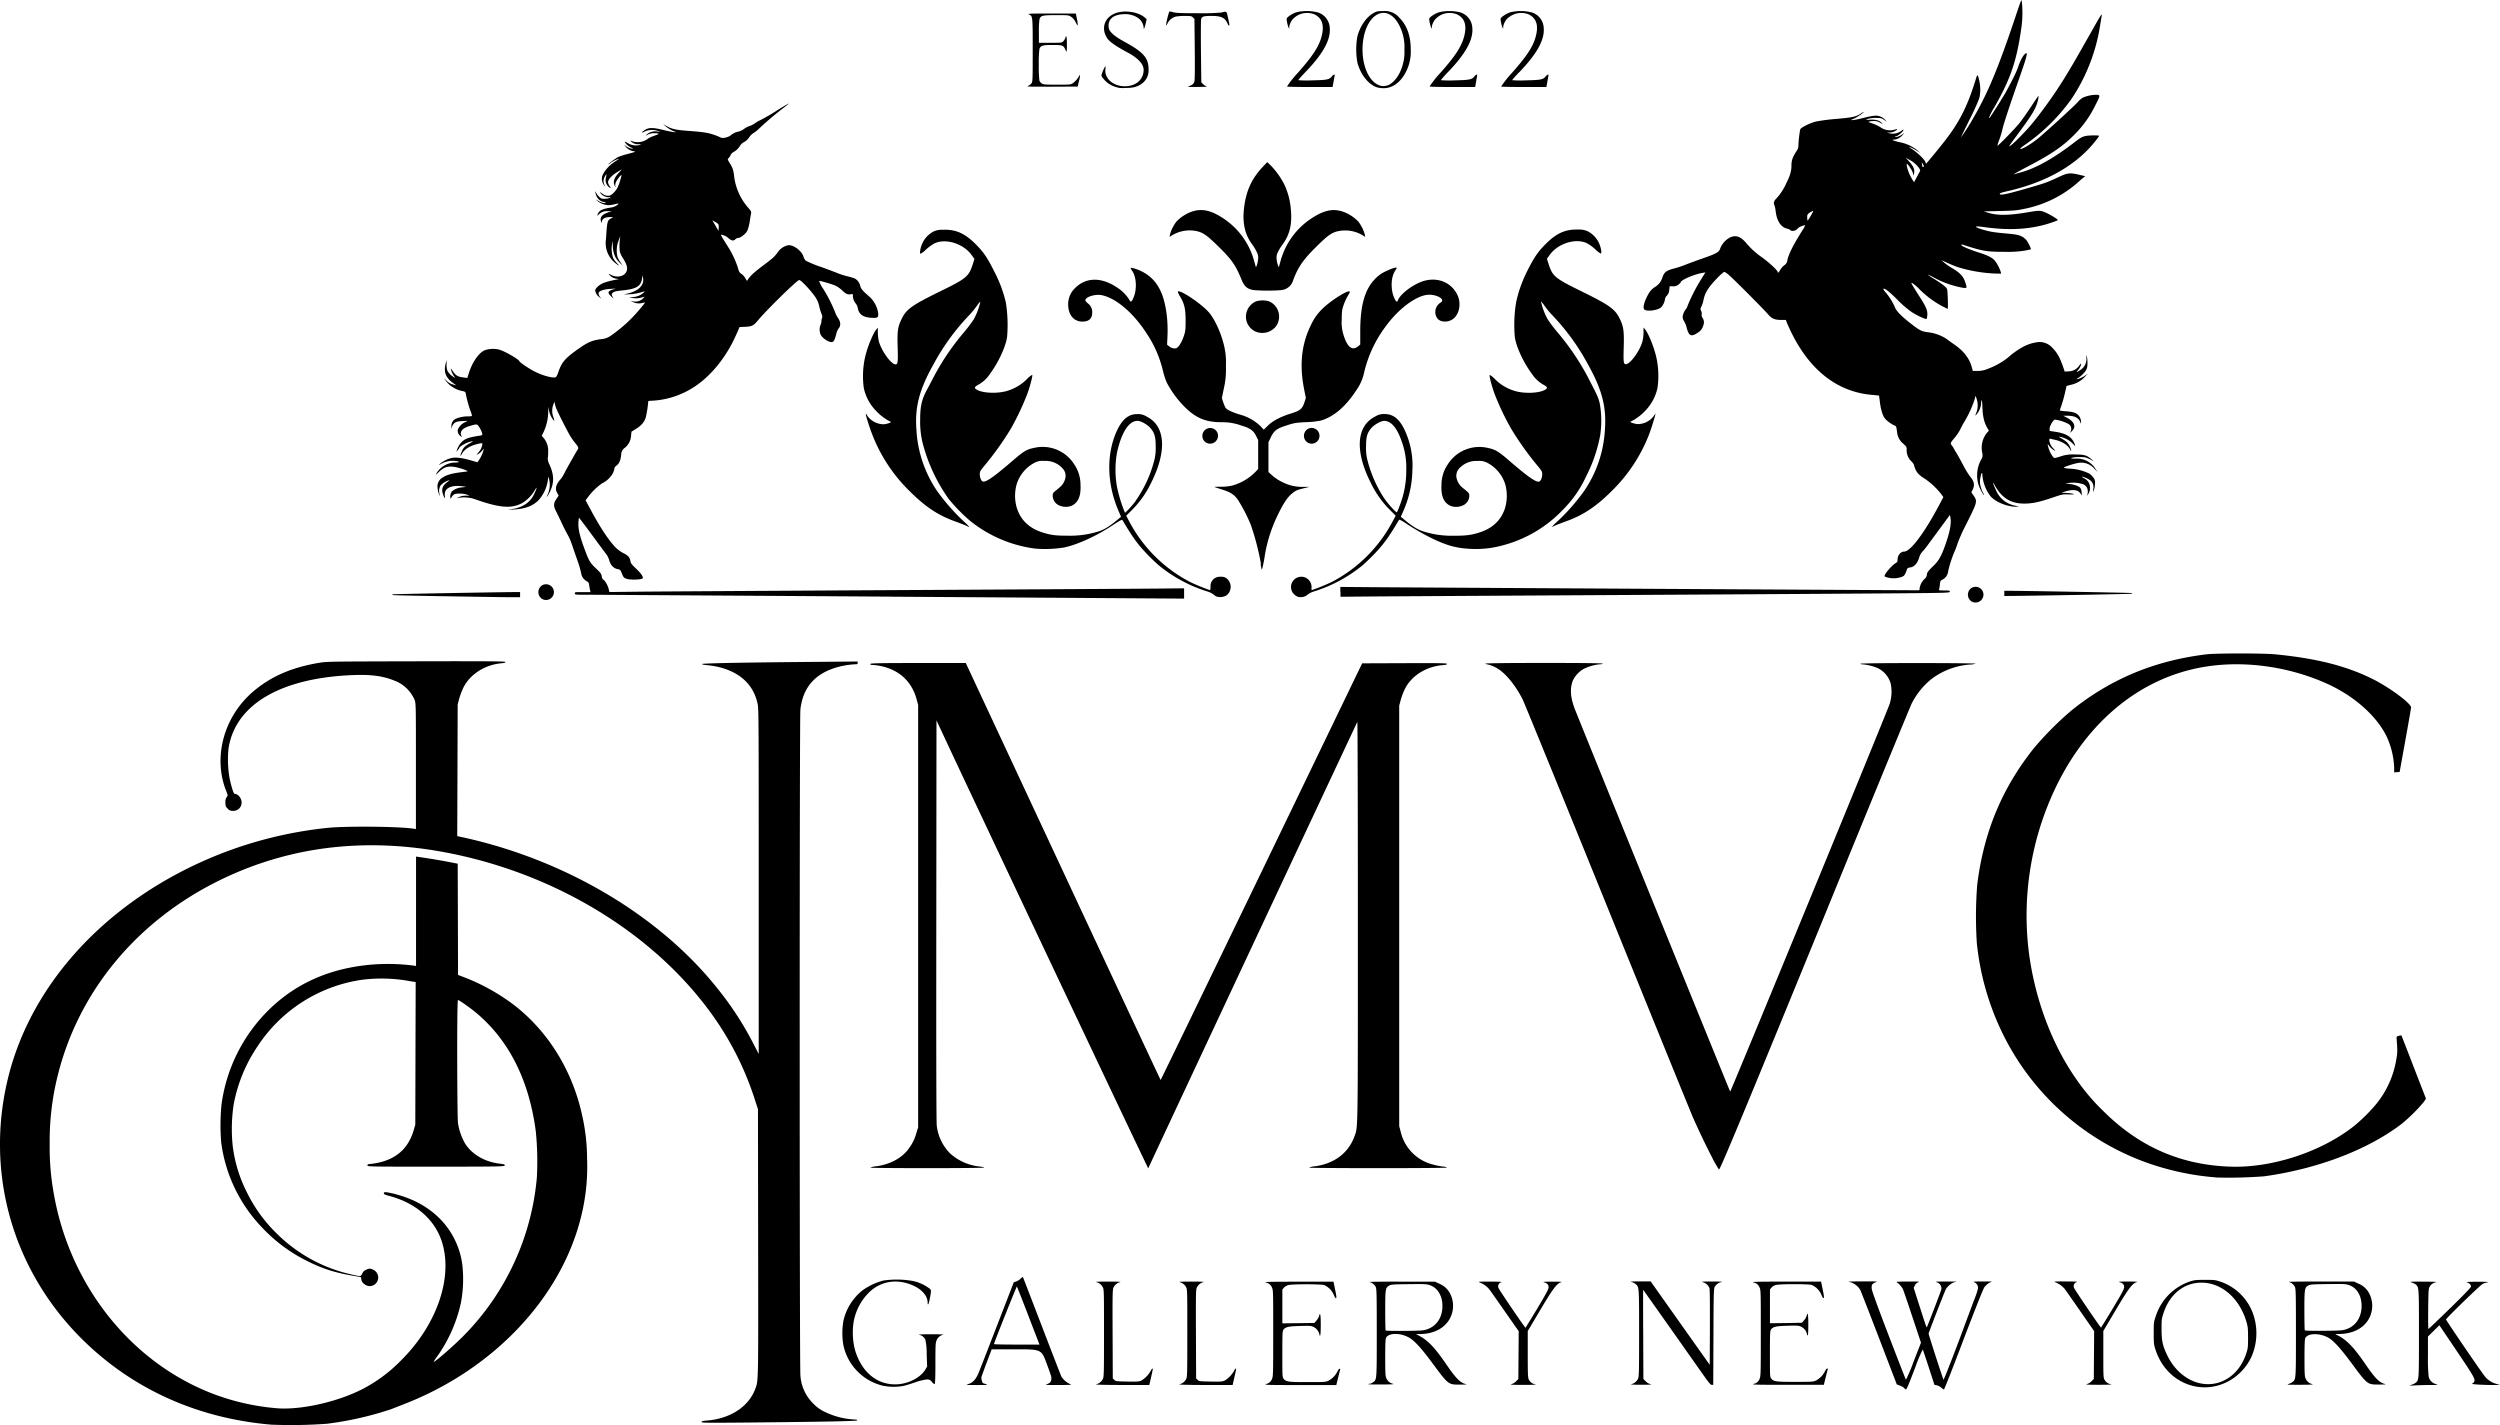 <svg xmlns="http://www.w3.org/2000/svg" width="973.46" height="554.9" viewBox="0 0 973.46 554.9"><title>HMVC Primary Black Cropped</title><path d="M119.9,569.68c-28.3-2.42-53.28-13.56-72.72-32.43-27.9-27.1-38.95-65.69-29.54-103.17S57.47,364.49,99.5,347.7a159.17,159.17,0,0,1,42.2-10.37c7.13-.77,28.21-.58,33.78.31l.82.14V313.31c0-24.09,0-24.48-.52-25.86A13.83,13.83,0,0,0,168,280c-4.34-1.79-8.93-2.43-15.76-2.2-28.5,1-46.4,11.48-48.93,28.77a42.82,42.82,0,0,0,.49,11.74c.9,3.91,1.54,5.78,2,5.78,1.27,0,2.62,1.69,2.62,3.29a3.18,3.18,0,0,1-3.42,3.3,2.23,2.23,0,0,1-2-.87c-.79-.78-.87-1-.87-2.37a3.16,3.16,0,0,1,.5-2.14c.49-.63.49-.63-.15-2.22-5.33-13.19-1-29.17,10.62-39,6.77-5.73,14.74-9.2,25.28-11,3.12-.54,3.68-.55,38-.63,29.57-.07,34.79,0,34.79.27s-.5.4-1.71.51c-6.41.6-12.22,4.38-14.73,9.58a27.82,27.82,0,0,0-1.6,4.28l-.57,2.15-.08,25.64-.09,25.64,2,.43c40.08,8.73,76.87,30.57,99.46,59.06a123.63,123.63,0,0,1,13.83,21.29l2.1,4.06V358.21c0-60.27,0-67.32-.4-69.07-1.54-7.49-6.77-12.44-15.35-14.5a32.59,32.59,0,0,0-4.21-.67c-1.35-.11-2.09-.27-2.09-.47s9.27-.52,41.25-.8l19.33-.17v.55c0,.48-.14.54-1.23.54a32.16,32.16,0,0,0-7.77,1.44c-8,2.62-12.38,7.94-13.3,16.18-.37,3.29-.35,255.81,0,259.13A16.73,16.73,0,0,0,331,561.45a14.31,14.31,0,0,0,4.46,3.23,29.52,29.52,0,0,0,11.68,3c.66,0,1,.11,1,.34s-6.66.5-42.77.84c-15.87.15-17.81.13-17.81-.22s.46-.42,2.12-.56c8.91-.72,16-5.27,18.63-12,1.38-3.49,1.32-1,1.25-57.24l-.07-52-1-3.05a119,119,0,0,0-18.68-36.24c-21-27.89-54.51-49.19-92.14-58.53-35.29-8.77-68.17-5.84-97.84,8.72-32.17,15.79-54.89,43.22-63,76a104.65,104.65,0,0,0-3.13,26.63,99.74,99.74,0,0,0,1.49,18.75c6,35.63,29.44,65.62,61.09,78.16a90.47,90.47,0,0,0,25.67,6c9.79.88,25.39-2.8,35.08-8.27a58.78,58.78,0,0,0,13.63-10.48c14-14,20.22-32.47,15.68-46.27-2.82-8.57-10.2-14.94-20.42-17.64-1.68-.45-2.11-.65-2.11-1,0-.61.57-.6,3.3,0,7.55,1.79,13.57,5,18.26,9.62a31.25,31.25,0,0,1,9,18.13,50.3,50.3,0,0,1-.52,14.74,57,57,0,0,1-9.3,21.06,11.67,11.67,0,0,0-1.33,2.09c.62,0,8.44-6.86,11.88-10.42a100.26,100.26,0,0,0,28.29-61.31,117.45,117.45,0,0,0-.39-17.87c-2.57-19.95-10.4-35.58-23.21-46.32-2.4-2-6.66-5-7.12-5s-.31,45.29,0,47.82a22.89,22.89,0,0,0,2.77,8.05c2.74,4.33,7.83,7.25,13.76,7.88,1.43.15,1.7.26,1.7.66s-.72.48-26.74.48-26.74,0-26.74-.48.27-.5,1.81-.65a26.79,26.79,0,0,0,4-.81c6.37-1.84,10.36-5.88,12.25-12.4l.58-2,.07-27.78.08-27.77L174,397a61.16,61.16,0,0,0-18.32-.59,58.62,58.62,0,0,0-41.07,26,59.79,59.79,0,0,0-9.28,22.65,64.19,64.19,0,0,0-.36,16.15,54.32,54.32,0,0,0,5.44,17.86A57.61,57.61,0,0,0,122,495.16,59.85,59.85,0,0,0,150.32,511c4.68,1.08,4.48,1.09,5.09-.15a2.7,2.7,0,0,1,1.69-1.54,2.19,2.19,0,0,1,2.32-.05,3.34,3.34,0,0,1-1.11,6.48c-1.6,0-3.3-1.44-3.3-2.81,0-.63-.11-.73-.95-.86-8.71-1.33-13.86-2.92-20.63-6.37a60.82,60.82,0,0,1-16.57-12.29,58.79,58.79,0,0,1-16.37-33.56,81.32,81.32,0,0,1,.1-14.71,63.64,63.64,0,0,1,18.72-37.25c10.59-10.24,23.79-16,39.88-17.35a79,79,0,0,1,16.16.39l1,.15V348.48l4,.59c2.19.33,5.84.95,8.11,1.39l4.11.79.07,21.67.06,21.66,2.66,1a79.75,79.75,0,0,1,19.9,11.29c13.36,10.7,22.55,26.15,26.08,43.84a75.28,75.28,0,0,1,1.6,15.1,80.14,80.14,0,0,1-2.33,22.92c-7.74,31.49-34,59.34-68.67,72.86l-5.09,2c-.28.12-2.05.68-3.93,1.26a129.19,129.19,0,0,1-21.29,4.49,190.88,190.88,0,0,1-21.68.35Zm636-14.19a5.63,5.63,0,0,0-1.71-1l-1.26-.47-6.9-18c-3.8-9.89-7.09-18.33-7.31-18.76a6.77,6.77,0,0,0-4.62-3.23c-.28-.06,2.23-.12,5.58-.13,5.54,0,6,0,5.07.34-1.4.5-1.72,1-1.58,2.53.08.85,2.26,6.88,6.62,18.25,3.59,9.35,6.6,17.07,6.7,17.18a60.65,60.65,0,0,0,3-7.12l2.86-7.31L759,527.71c-1.84-5.56-3.5-10.43-3.69-10.81a8,8,0,0,0-2.49-2.74c-.3-.12,1.54-.21,4.42-.21,4.16,0,4.8,0,4.06.3a2.16,2.16,0,0,0-1.34,1.23l-.45.93,1.69,5.28c3.61,11.25,3.3,10.42,3.59,9.72,1.35-3.3,5.38-13.85,5.49-14.39a2.48,2.48,0,0,0-1.76-2.76c-.87-.26-.4-.3,3.42-.3,2.44,0,4.33,0,4.19.08s-.57.16-1,.24a7.09,7.09,0,0,0-3.13,2.73c-.51,1-6.69,16.91-6.69,17.24s5.67,17.94,5.82,17.94,3.95-9.59,7.75-19.89c1.85-5,3.84-10.33,4.41-11.79a28,28,0,0,0,1.18-3.55,2.26,2.26,0,0,0-1.22-2.66c-.76-.33-.53-.36,2.95-.37h3.78l-1.1.58a6.24,6.24,0,0,0-1.88,1.72c-.47.7-3.67,8.74-8.13,20.46-4,10.62-7.45,19.32-7.57,19.32a3.87,3.87,0,0,1-1.07-.75,4.43,4.43,0,0,0-1.74-.91l-.9-.17-2.19-6.75c-1.2-3.72-2.27-6.85-2.36-7a52.37,52.37,0,0,0-2.78,6.59c-3.8,9.9-3.55,9.43-4.45,8.45ZM870.37,555c-7.81-1.06-14.06-6.47-16.68-14.44-.66-2-.71-2.43-.72-6.46,0-4.22,0-4.36.83-6.72A21,21,0,0,1,866.9,514c1.85-.62,2.38-.68,6-.69s4.14.07,5.68.58a20.51,20.51,0,0,1,12.73,11.71,22.78,22.78,0,0,1-.28,17.66c-3.71,8-12.23,12.88-20.62,11.73Zm6.67-1.38c5.39-1.13,9.78-5.31,11.81-11.22.82-2.39.85-2.6.86-6.53,0-3.48-.08-4.33-.58-6.05-2.68-9.28-9.63-15.39-17.54-15.43-6.75,0-12.3,4.37-14.76,11.73-.77,2.3-.81,2.58-.8,6.33,0,4.62.43,6.57,2.25,10.31,3.89,8,11.48,12.39,18.76,10.86Zm-518.49,1a20.61,20.61,0,0,1-15.84-16.08,28.24,28.24,0,0,1,0-9,21,21,0,0,1,7.55-12.2,24.69,24.69,0,0,1,8-3.76,36.12,36.12,0,0,1,10.55,0,15.76,15.76,0,0,1,6.59,2.49c1.76,1.19,1.68.83,1,4.54-.37,2.11-.84,3-.84,1.55,0-2.42-2-4.9-5.17-6.42-6.2-3-12.7-2.15-17.41,2.22a21.56,21.56,0,0,0-6.23,11.65,27.47,27.47,0,0,0,.52,11C349.76,549,355.57,554,362.86,554c4.86,0,9.85-2.46,11.85-5.84l.65-1.11-.17-4.8a25.65,25.65,0,0,0-.52-5.66,3.39,3.39,0,0,0-2.5-1.91c-.46-.11,1.63-.2,4.76-.2s5.22.09,4.76.2a3.53,3.53,0,0,0-2.62,2.11c-.44,1-.48,1.76-.49,9,0,5.29-.09,8-.27,8.07s-.65-.27-1.11-.81a2,2,0,0,0-2.11-.94,20.87,20.87,0,0,0-4.28,1.07c-1.65.57-3.75,1.21-4.65,1.42a20.71,20.71,0,0,1-7.61,0Zm594.87-.47a5.65,5.65,0,0,0,1.62-.83c1.22-1.08,1.21-1,1.21-19.09s0-18-1.21-19.1a5.42,5.42,0,0,0-1.62-.8c-1-.31-.53-.35,4.73-.33,3.21,0,5.42.09,4.9.19a3.65,3.65,0,0,0-2.67,1.85c-.4.73-.46,1.73-.53,8.62-.05,4.29,0,7.79.08,7.79s3.86-3.61,8.38-8c5.71-5.58,8.22-8.2,8.22-8.57,0-.66-.7-1.34-1.68-1.63-.46-.14,1.15-.21,4.34-.21s4.66.08,3.91.21a8.09,8.09,0,0,0-2,.6c-1,.51-14.39,13.53-14.3,13.88.19.67,14.42,21.5,15.36,22.47a8.66,8.66,0,0,0,4.17,2.59l1.44.46-2.56,0c-3.92,0-8.91-.28-8.25-.52a1.78,1.78,0,0,0,.83-.82c.44-1-.33-2.3-7.26-12.55l-6.33-9.38-2.22,2.2-2.22,2.2v7.35a68.59,68.59,0,0,0,.28,8.37,4,4,0,0,0,2.76,2.78c1.11.35,1,.36-2.3.37-1.9,0-4.52.08-5.83.15-2.34.13-2.36.13-1.29-.23Zm-562.09-.26c1.76-.47,3-1.81,4.05-4.31.47-1.12,3.75-9.55,7.29-18.71l6.45-16.67.87-.24a5.15,5.15,0,0,0,1.71-1.06c.46-.45.88-.77.94-.71s3.37,8.67,7.38,19.12,7.44,19.31,7.63,19.68a8.09,8.09,0,0,0,3.6,3c.7.19-.48.25-4.64.26-5.11,0-5.49,0-4.56-.34,1.44-.51,1.82-1.16,1.65-2.79,0-.28-.73-2.34-1.56-4.59-2.36-6.38-1.93-6.18-13.37-6.18H400.5l-1.94,5.13c-1.06,2.83-2,5.41-2.07,5.75-.12.5.38,2.29.64,2.3l1.09.37c.95.34.72.37-3.55.36s-4.46,0-3.34-.33Zm27.57-15.92c-.12-.32-2.07-5.36-4.32-11.22S410.4,516,410.3,515.89s-8.91,21.9-8.91,22.44c0,.1,4,.18,8.87.18h8.86Zm22.26,16a3.9,3.9,0,0,0,2.62-2.05c.41-.8.45-2.18.45-17.85s0-17.05-.45-17.85a3.9,3.9,0,0,0-2.62-2.05c-.51-.12,1.4-.2,4.72-.2s5.23.08,4.72.2a3.91,3.91,0,0,0-2.63,2.05c-.42.81-.45,2.08-.39,18.16l.07,17.29.58.58c.55.55.78.58,5.11.66,4.11.07,4.63,0,5.52-.43a10.26,10.26,0,0,0,3.54-3.71c.39-.8.84-1.18.84-.69,0,.1-.31,1.53-.68,3.16l-.68,3-10.79,0c-6,0-10.41-.12-9.93-.23Zm32.44,0a3.91,3.91,0,0,0,2.63-2.05c.41-.8.44-2.18.44-17.85s0-17.05-.44-17.85a3.91,3.91,0,0,0-2.63-2.05c-.51-.12,1.4-.2,4.72-.2s5.23.08,4.72.2a3.94,3.94,0,0,0-2.63,2.05c-.41.81-.44,2.08-.38,18.16l.07,17.29.57.58c.55.55.79.58,5.11.66,4.12.07,4.63,0,5.52-.43a10.29,10.29,0,0,0,3.55-3.71c.38-.8.83-1.18.84-.69,0,.1-.31,1.53-.69,3.16l-.68,3-10.79,0c-6,0-10.4-.12-9.93-.23Zm33.69-.12a3.05,3.05,0,0,0,2.37-2c.43-.94.46-2.1.46-17.74s0-16.8-.46-17.74a3.05,3.05,0,0,0-2.37-2c-.94-.29.79-.34,12.61-.35l13.69,0,.65,3.15c.49,2.35.58,3.19.35,3.28s-.53-.45-.87-1.27a7.35,7.35,0,0,0-3.75-3.85c-1.33-.39-12.34-.41-13.9,0a3.49,3.49,0,0,0-1.76,1l-.63.75v13.16l6.24-.07,6.24-.08.84-1a5.11,5.11,0,0,0,1-1.71c.39-1.78.63-.47.63,3.44,0,2.62-.1,4.19-.26,4.19s-.25-.19-.25-.41a4.22,4.22,0,0,0-2.22-2.92c-1-.5-1.41-.53-5.34-.42-4.54.13-5.7.39-6.47,1.49-.37.52-.42,1.68-.42,9.5,0,8.55,0,8.94.51,9.56.95,1.2,1.83,1.32,9.39,1.3,6.73,0,7,0,8.17-.59a8.15,8.15,0,0,0,3.42-3.61c.44-1,1.23-1.39,1-.53-.07.24-.44,1.67-.81,3.16l-.67,2.73-14.23,0c-12.26,0-14.08-.06-13.14-.35Zm40.31,0a5.41,5.41,0,0,0,1.62-.81c1.22-1.08,1.22-1,1.22-19.11,0-15-.05-17.12-.41-17.87a3.76,3.76,0,0,0-2.36-1.9c-.36-.11,5.22-.18,12.4-.16l13,0,1.66.78a8.19,8.19,0,0,1,4.25,3.84,10.44,10.44,0,0,1,1.05,6.39c-.92,5.71-5.89,9.36-12.79,9.4h-1.52l1.45.79c3.3,1.79,6,4.68,10.1,10.65,3.83,5.63,5.68,7.55,7.74,8,.79.18.36.23-2,.25-4.78,0-4.56.2-11.16-8.71-3.86-5.22-6.49-8.13-8.49-9.39-3.37-2.12-8.27-2.18-9.31-.12-.23.46-.31,2.56-.32,7.66,0,5.89.07,7.2.41,8a3.69,3.69,0,0,0,2.64,2.24c.65.19-.57.26-4.7.26-5.05,0-5.47,0-4.48-.33Zm20.92-20.91c4.36-.72,7.22-4.08,7.47-8.79.22-4.2-1.59-7.54-4.7-8.71-1.35-.5-1.83-.53-8.29-.46-6.06.07-7,.13-7.7.54-1.49.81-1.57,1.32-1.57,9.76,0,4.16.08,7.64.17,7.74.26.26,13,.19,14.62-.08Zm34.28,21a4.11,4.11,0,0,0,1.9-1.13l.87-.9.07-9.3.07-9.3L600.6,526c-2.8-4-5.53-7.92-6.05-8.62a8.91,8.91,0,0,0-4-3.05c-.87-.31-.46-.35,4.11-.34,3.41,0,4.81.09,4.29.24a1.63,1.63,0,0,0-1.07,2.32c.26.72,10.23,15.41,10.48,15.41,0,0,2.09-3.34,4.54-7.42,3.55-5.93,4.44-7.6,4.44-8.33,0-1-.49-1.59-1.77-1.95-.68-.19.09-.25,3.29-.25s4,.06,3.32.24c-1.65.48-3.16,2.5-8.17,10.95l-4.78,8.06v9c0,7.69.06,9.12.4,9.85a3.41,3.41,0,0,0,2.58,1.87c.64.15-.89.22-4.75.22-4.05,0-5.41-.07-4.67-.23Zm46.71,0a3.92,3.92,0,0,0,2.63-2.05c.41-.8.45-2.19.45-17.93,0-18.36,0-17.72-1.32-19a4.13,4.13,0,0,0-1.61-.8c-.76-.17,0-.24,3.21-.26l4.22,0,11.5,16.25,11.5,16.24.07-14.66c0-10.11,0-14.87-.21-15.33a4,4,0,0,0-2.66-2.22c-.74-.17.24-.23,3.69-.23,3.27,0,4.4.07,3.73.22a3.82,3.82,0,0,0-2.67,1.86c-.39.71-.44,2.45-.5,19.48l-.08,18.69h-.59c-.49,0-1.27-1-4.35-5.39-3.21-4.6-22.06-31.28-22.33-31.6-.05-.06-.06,7.72,0,17.28l.07,17.4.87.89a4,4,0,0,0,1.9,1.13c.76.17-.22.24-3.65.24-2.88,0-4.36-.08-3.84-.21Zm47.63-.12a3,3,0,0,0,2.37-2c.44-.95.47-2.11.47-17.74s0-16.8-.47-17.74a3,3,0,0,0-2.37-2c-.93-.29.79-.34,12.61-.36h13.69l.66,3.15c.49,2.35.58,3.19.35,3.27s-.54-.44-.88-1.26a7.31,7.31,0,0,0-3.75-3.85c-1.33-.4-12.33-.41-13.89,0a3.45,3.45,0,0,0-1.76,1l-.63.75v13.16l6.24-.07L716,530l.85-1a5.17,5.17,0,0,0,1-1.72c.39-1.77.63-.46.63,3.45,0,2.62-.09,4.18-.25,4.18s-.26-.18-.26-.41a4.2,4.2,0,0,0-2.22-2.91c-1-.5-1.41-.53-5.34-.42-4.54.12-5.7.39-6.47,1.49-.36.52-.41,1.67-.41,9.5,0,8.55,0,8.93.51,9.56.94,1.2,1.82,1.32,9.38,1.3,6.73,0,7,0,8.18-.59a8.16,8.16,0,0,0,3.41-3.62c.44-1,1.23-1.39,1-.53-.08.25-.44,1.67-.81,3.17l-.68,2.73-14.22,0c-12.27,0-14.08-.06-13.15-.36Zm129.73.08a4,4,0,0,0,1.9-1.12l.87-.9.07-9.3.07-9.3-5.1-7.35c-2.81-4.05-5.53-7.92-6-8.62a9.06,9.06,0,0,0-4-3.06c-.87-.31-.46-.34,4.1-.33,3.42,0,4.82.09,4.29.24A1.62,1.62,0,0,0,822,516.5c.25.73,10.23,15.41,10.47,15.41,0,0,2.09-3.33,4.54-7.41,3.55-5.93,4.45-7.6,4.45-8.33,0-1-.49-1.59-1.78-1.95-.68-.2.1-.26,3.3-.26s4,.07,3.32.25c-1.66.48-3.17,2.5-8.17,10.94l-4.78,8.07v9c0,7.69,0,9.12.4,9.85a3.4,3.4,0,0,0,2.57,1.87c.65.15-.88.22-4.75.22-4,0-5.4-.07-4.67-.24Zm78.64-.09a5.19,5.19,0,0,0,1.62-.8c1.22-1.09,1.22-1,1.22-19.11,0-15-.05-17.12-.41-17.87a3.73,3.73,0,0,0-2.36-1.9c-.36-.12,5.22-.19,12.4-.16l13,0,1.66.79a8.09,8.09,0,0,1,4.24,3.84,10.36,10.36,0,0,1,1.06,6.38c-.92,5.72-5.89,9.36-12.79,9.4h-1.52l1.45.79c3.3,1.79,6,4.68,10.1,10.65,3.83,5.63,5.68,7.55,7.74,8,.79.18.36.23-2.05.25-4.78,0-4.56.2-11.16-8.72-3.86-5.21-6.49-8.12-8.49-9.38C917.9,534,913,533.9,912,536c-.23.46-.31,2.55-.32,7.66,0,5.88.07,7.2.41,8a3.71,3.71,0,0,0,2.64,2.24c.65.19-.58.25-4.7.26-5,0-5.47,0-4.48-.34Zm20.92-20.9c4.36-.72,7.22-4.08,7.47-8.79.22-4.2-1.59-7.55-4.7-8.71-1.35-.51-1.83-.53-8.29-.46-6.06.07-7,.13-7.71.54-1.48.81-1.56,1.32-1.56,9.75,0,4.17.08,7.65.17,7.74.26.27,13,.2,14.62-.07Zm-49.14-59.49a104.5,104.5,0,0,1-30-6.86,100.34,100.34,0,0,1-53-48.87,104.31,104.31,0,0,1-10.19-35.48,159.29,159.29,0,0,1,.14-22.69c2.53-20.52,9.63-37.63,22.07-53.23a125.18,125.18,0,0,1,15-15c15.19-12.1,32.17-19.12,52.16-21.55,3.74-.46,22.29-.46,26.87,0,16.36,1.62,27.91,4.58,38.2,9.77,6.47,3.27,14.67,9.38,14.64,10.91,0,.29-1,6.06-2.23,12.83l-2.22,12.29-1.07.08-1.06.07V314a31.57,31.57,0,0,0-3.07-12.56c-4.06-8.06-12.81-15.69-23.37-20.4-14.93-6.65-32.29-9-47.66-6.39-24.43,4.12-45.11,20.89-57.61,46.75a115.54,115.54,0,0,0-10.47,64.86c2.4,17.95,9,35.57,18.56,49.13a79.78,79.78,0,0,0,10.3,12.12c13.89,13.87,30,21,49.32,21.71,16.27.62,35.64-5.72,48.41-15.84a66.27,66.27,0,0,0,8.61-8.54,37,37,0,0,0,7.79-17.23c.51-3,.51-3.33.12-8.48,0-.52.11-.66.92-.85a2.62,2.62,0,0,1,1-.14c0,.05,2.2,5.61,4.79,12.37L959,442.79l-1,1.41a64.73,64.73,0,0,1-8.74,8.57c-13.22,10-32.58,17.35-53.31,20.22a179.52,179.52,0,0,1-18.63.46Zm-196-7.24c-2.4-4.56-5.48-11-7.86-16.42-.76-1.75-15.68-38.43-33.15-81.52s-32.33-79.48-33-80.87c-2.56-5.1-6.12-9.61-9.29-11.76a13.07,13.07,0,0,0-4.63-2c-.32,0-.57-.12-.57-.26s7.77-.26,22.81-.26,22.81.09,22.81.26-.44.25-1,.25a18.33,18.33,0,0,0-6.21,1.71,10.34,10.34,0,0,0-4.45,4.75c-1.15,3.05-.9,6.49.79,10.93,1.53,4,60.32,148.76,60.51,149s61.21-148.11,62.12-151a15.9,15.9,0,0,0,.39-7.86,9.57,9.57,0,0,0-5-6,19.23,19.23,0,0,0-5.79-1.48c-.53,0-1-.11-1-.25s7.65-.26,22.43-.26c12.34,0,22.43.1,22.43.22a6.71,6.71,0,0,1-2.34.36,28.12,28.12,0,0,0-15.09,5.82,29.19,29.19,0,0,0-7.48,9.37c-.5,1-16,38.64-34.35,83.6-27.65,67.56-39,95-40.57,97.77-.12.21-1-1.29-2.5-4ZM353.23,469.6a6.8,6.8,0,0,1,2.23-.5c5.52-.74,10.21-3.28,12.81-7a17.54,17.54,0,0,0,2.89-5.93l.7-2.24V289.46l-.57-2.13c-1.87-7-6.77-11.56-14.06-13.05a19.63,19.63,0,0,0-3-.4c-.75,0-1-.11-1-.38s2.24-.38,18.59-.38h18.59l37.87,81.13c20.82,44.62,37.92,81.17,38,81.22S484,399,505.58,354.4l39.17-81.16,16.53-.06c13.8-.06,16.53,0,16.53.28s-.53.39-1.84.5c-6.4.55-12.07,4.17-14.6,9.3a27.9,27.9,0,0,0-1.62,4.3l-.57,2.16V453.46l.58,2.16a17.11,17.11,0,0,0,12.48,12.76,27.76,27.76,0,0,0,3.86.8,3.73,3.73,0,0,1,1.71.41c0,.13-11.49.22-26.87.22-14.78,0-26.87-.09-26.87-.2a6,6,0,0,1,2.13-.5c7.75-1,13.35-5.3,15.64-11.9,1.29-3.71,1.24-.56,1.24-83.83,0-42.65-.09-77.44-.21-77.31s-72.74,155.12-80.29,171.38l-1.14,2.45-4.83-10.12C443.5,432.27,407,355.07,386.55,311.6L379,295.46l-.07,78.12c-.05,52.25,0,78.67.19,79.81a18.5,18.5,0,0,0,5.15,10.66A20.34,20.34,0,0,0,396,469.2c.88.09,1.59.27,1.59.39s-9.76.22-22.18.22c-12.2,0-22.18-.09-22.18-.2ZM782.05,249.15a3.15,3.15,0,0,1,.06-5.31,3.06,3.06,0,0,1,4.57,2.66,3.09,3.09,0,0,1-4.63,2.65Zm-556.63-1a3.13,3.13,0,0,1,.05-5.3,3.06,3.06,0,1,1-.05,5.3Zm135.29-.88c-60.79-.39-113.23-.72-116.54-.73-5.84,0-6,0-6-.53s.17-.5,3.07-.5h3.07l-.18-.7c-.1-.38-.26-1.24-.35-1.9-.14-1.06-.27-1.26-1-1.65a4.3,4.3,0,0,1-2.17-3.31,42.35,42.35,0,0,0-1.45-4.86c-.71-2-1.66-4.78-2.12-6.12a22.39,22.39,0,0,0-1.59-3.69c-.42-.69-1.4-2.61-2.18-4.27s-1.81-3.8-2.29-4.74c-1.17-2.26-1.16-3.27,0-5l.9-1.34-.52-.93c-1-1.76-.57-3.44,1.37-5.56a12.82,12.82,0,0,0,1.4-2.28c.85-1.7,4.62-8.37,5.21-9.23.42-.6.21-1-1.35-2.89a24.57,24.57,0,0,1-2.37-3.68c-3.45-6.55-4.82-9.42-5.08-10.63l-.29-1.32-.37.88a7,7,0,0,0-.11,4.94,6.46,6.46,0,0,1,.43,1.6,3.88,3.88,0,0,1-.85-1,8.9,8.9,0,0,1-1.39-4.24c-.05-.49-.11.21-.13,1.54a19.5,19.5,0,0,1-1.79,8l-.74,1.5.85,1A7.81,7.81,0,0,1,227.8,191a14.52,14.52,0,0,1-.17,2.51,6,6,0,0,0,.74,2.48c1.74,3.84,1.79,6.92.19,10.28-1,2-1.76,3-.93,1.15a9.12,9.12,0,0,0,.55-5.8c-.23-.87-.38-1.16-.4-.76a14.57,14.57,0,0,1-4,9.14c-2.37,2.16-5,3.08-9.7,3.37l-2.15.13,2.13-.37c4.11-.72,6.87-2.7,8.38-6,1.1-2.4,1.16-3,.12-1.24a14.15,14.15,0,0,1-4.83,4.92c-4.2,2.26-8.66,1.94-18-1.32a13,13,0,0,0-6.59-.71l-1,.18,1-.49a6.46,6.46,0,0,1,2.54-.52l1.52,0-1-.39c-1.34-.5-4.16-.57-5-.11a2.83,2.83,0,0,0-1,1.09c-.34.7-.37.71-.5.21a3.63,3.63,0,0,1,.61-2.46,6.91,6.91,0,0,1,3.95-1.56l1.72-.21-1.48-.2c-4.63-.64-7.33.79-6.94,3.67.18,1.33-.18,1.06-.71-.53-.7-2.1-.23-3.4,1.74-4.85.8-.59.9-.73.42-.59a7.24,7.24,0,0,0-3.14,2,4.28,4.28,0,0,0-.35,3.36l.2.76-.42-.75a7.13,7.13,0,0,1-.54-2.3,3.91,3.91,0,0,1,1.92-4.17c1.85-1.23,4-1.76,9.43-2.36,1.29-.14-3.5-1.76-5.6-1.89-2.29-.15-3.44.32-5.4,2.18-1.19,1.13-1.22,1.14-.76.33a8.61,8.61,0,0,1,6.91-4.11c2.09,0,2.38-.41.47-.62a8.76,8.76,0,0,0-5.35,1l-1.3.63.76-.66a10.7,10.7,0,0,1,4.5-2.16c1.64-.31,4.21,0,7.51,1l2.37.67.5-.62a13.74,13.74,0,0,0,1.86-3.9l.16-.76-.68.82a5.62,5.62,0,0,1-1.45,1.23l-.78.41.94-1.15a5.72,5.72,0,0,0,1.42-3.18c0-.26-.23-.3-.91-.17-3.41.63-5.92,2.05-7,3.93-.76,1.36-.86,1.13-.23-.55s1.37-2.42,3.31-3.48c1.57-.87,1.45-1-.53-.37-1.23.36-3.52,1.72-3.54,2.1a4.23,4.23,0,0,1-.64.91l-.62.76.4-1.19a8.36,8.36,0,0,1,1.38-2.31c1.41-1.6,2.74-2.11,7.44-2.84.94-.15,1-.18.82-1a9.18,9.18,0,0,0-1-2.12c-.91-1.5-.92-1.5-4.09-.54-2.67.82-3.77,2.24-2.94,3.8.28.52.28.52-.36.05a2.57,2.57,0,0,1-1.08-2.48,5.42,5.42,0,0,1,2.65-2.83l1.18-.63-2.07.09c-2.45.11-3.2.5-3.93,2L190,182l.14-1.2a3,3,0,0,1,1.54-2.72,12.19,12.19,0,0,1,5.12-1c.74,0,1.34-.11,1.34-.25a13.65,13.65,0,0,0-.64-2,43.1,43.1,0,0,1-1.74-6.44c-.15-.86-.24-.93-1.49-1.21a10.38,10.38,0,0,1-6.3-3.92l-.82-1.06.87.77a5.74,5.74,0,0,0,3,1.77c.84.24,1.07.26.74.05-3.71-2.36-4.79-4.66-3.88-8.29l.35-1.4v1.79a7.5,7.5,0,0,0,.33,2.41,6.59,6.59,0,0,0,2.41,2.45c.74.38.75.38.35-.09a7.26,7.26,0,0,1-1.34-2.76c-.16-.67-.1-.63.56.38,1.24,1.93,2,2.36,4.38,2.66l1.39.18.59-1.86c1.34-4.22,3.75-7.75,6.05-8.87a9.9,9.9,0,0,1,6-.24c2.37.78,7.34,3.68,7.64,4.46.16.43,3.2,2.52,5.41,3.73,3.09,1.69,7.47,2.95,8.7,2.5.29-.11.7-.9,1.15-2.24,1.24-3.69,2.7-5.32,8.15-9.12,3.28-2.28,4.92-3,8.31-3.46a7.39,7.39,0,0,0,4.06-1.48,55.41,55.41,0,0,0,11-10.08,32.2,32.2,0,0,0,2.17-2.71,6.08,6.08,0,0,0-1.19.2,5.39,5.39,0,0,1-3.6-.41l-.82-.36,1.17.15a4.12,4.12,0,0,0,3.62-1.16l.7-.73-1.39.39a7.22,7.22,0,0,1-3.12.18l-1.74-.21,1.67-.18a6.7,6.7,0,0,0,4.13-1.73c.59-.64.65-.64-1.36,0a18.84,18.84,0,0,1-4.06.63l-2.41.11,1.52-.36c4.37-1,6.65-3.34,6.07-6.14l-.2-1-.18,1.31c-.4,2.88-2.18,4-7.12,4.53-3.25.34-3.92.52-4.5,1.22-.25.31-.23.55.11,1.22l.43.84-.81-.76c-1.66-1.55-1.56-2.13.46-2.79l1.18-.38-2.05.12c-2.64.15-4.51.81-4.63,1.64a2.3,2.3,0,0,0,.49,1.38l.58.78-.74-.58a3.92,3.92,0,0,1-1.64-2.54c0-.91,1.67-2.4,3.42-3.06a28.51,28.51,0,0,1,3.68-1l2.15-.44-1.17-.18a4,4,0,0,1-2.16-1.07c-1-1-1-1,.54-.25,2.13,1,4.6.47,5.55-1.13.79-1.34.45-2.93-1.16-5.42a11.93,11.93,0,0,1-1.25-2.53,19.83,19.83,0,0,1,.16-5.86c.07-.41-.22.21-.63,1.4a10.82,10.82,0,0,0-.47,6.36,10.93,10.93,0,0,0,1.17,2.13l.88,1.27-1.07-1c-1.94-1.84-2.76-3.93-2.82-7.17l0-1.44-.24,1.14a11.44,11.44,0,0,0,.41,5.57,10.37,10.37,0,0,0,1.5,2c1.16,1.24.86,1.17-.81-.17a10,10,0,0,1-3.49-9.17c.47-7.14.49-7.2,2.05-8.16l.76-.46h-1.21c-1.79,0-2.9.55-3.18,1.57l-.23.84-.19-1c-.31-1.56.65-2.55,3.29-3.38l1-.32-1.44,0a4.38,4.38,0,0,0-3.56,1.19c-.79.75-.87.62-.31-.46s1.87-1.65,4.53-2.1a5.7,5.7,0,0,0,2.84-1c.33-.31.57-.6.53-.64a6.36,6.36,0,0,0-1.46.3,12.22,12.22,0,0,1-2.32.37A7.53,7.53,0,0,1,247,93.23l-.61-.66,1,.64a6.36,6.36,0,0,0,2,.78c1.12.16,1.07-.2-.06-.43-1.59-.31-2.71-1.6-3.14-3.58-.15-.74-.14-.73.34.16a6.52,6.52,0,0,0,1.32,1.61c.73.61,1,.68,2.29.58a4.24,4.24,0,0,0,1.79-.42c.25-.26.17-.29-.38-.15a4.28,4.28,0,0,1-3.35-1.54c-.39-.6-.37-.59.68.12a3.42,3.42,0,0,0,2.66.81c.83-.05,2.54-1.7,3.29-3.18.63-1.23,1.67-4.71,1.48-4.91a5.05,5.05,0,0,0-1.11,1.19c-1.07,1.35-1.45,2.41-1.21,3.38.1.38,0,.31-.22-.19-.82-1.7-.38-3.14,1.6-5.28l1.18-1.27-1,.56c-2.75,1.53-4.44,3.24-4.44,4.5a3.55,3.55,0,0,0,.63,1.46c.48.71.53.88.19.7a3.5,3.5,0,0,1-1.61-4.1c.33-1.46.19-1.55-.46-.28a3.23,3.23,0,0,0-.14,3.2l.38.77-.51-.6a4,4,0,0,1-.74-3.54c.66-2,2.84-4.44,5.43-6,.83-.51,1.23-.85.89-.75a10.81,10.81,0,0,0-3.24,1.71c-.31.29-.63.46-.71.38s2.61-2.18,3.89-2.83a26.52,26.52,0,0,1,3.64-1.16c1.55-.41,2.86-.79,2.92-.85s-.32-.17-.83-.25a5.13,5.13,0,0,1-3-1.91c-.48-.66-.48-.67,0-.26a5.42,5.42,0,0,0,2.7,1.23c.45,0,.34-.11-.46-.48a5.38,5.38,0,0,1-2.41-2.1c-.16-.3.17-.19,1.06.36a6.23,6.23,0,0,0,4.8.74c.56-.23.5-.26-.58-.27A4,4,0,0,1,260,70c-.27-.33-.19-.33.65,0a6.62,6.62,0,0,0,6.13-1.14,12.72,12.72,0,0,1,2.53-1.12c2-.67,1.91-.93-.32-.93a5.53,5.53,0,0,0-2.32.51l-1,.51.65-.65a5,5,0,0,1,4-1l1.4.12-1.27-.37a6.81,6.81,0,0,0-5,.21c-1.52.78-1.52.44,0-.57s3.11-1,7-.06c2.92.75,6,1.23,4.77.74a12.07,12.07,0,0,1-3.68-2.11l-1-.89,1.27.74c1.85,1.09,3.65,1.54,7.35,1.82,7.21.56,8.51.74,10.85,1.52a21.4,21.4,0,0,1,2.89,1.14c.73.48,2.93,0,4-.83a6.25,6.25,0,0,1,3-1.44,6.39,6.39,0,0,0,2.1-1,8,8,0,0,1,2.2-1.18,7.36,7.36,0,0,0,2-1,14,14,0,0,1,2.29-1.33A72.47,72.47,0,0,0,317,57.89c1.71-1.09,4.57-2.76,4.57-2.67a20,20,0,0,1-1.84,1.52,122.53,122.53,0,0,0-9.66,8.15,13.56,13.56,0,0,1-2.39,1.92,5.07,5.07,0,0,0-1.57,1.57,5.62,5.62,0,0,1-2,1.88,3.83,3.83,0,0,0-1.56,1.4,6.91,6.91,0,0,1-2.73,2.58,2.61,2.61,0,0,0-1,1.13,4,4,0,0,1-.78,1.17c-.44.4-.42.48.5,2,1.19,1.92,1.42,2.68,1.77,5.81a22.94,22.94,0,0,0,5.3,11.41c1.19,1.34,1.33,1.61,1.19,2.31-.09.43-.33,1.87-.53,3.19a16.43,16.43,0,0,1-.9,3.48c-.6,1.23-2.64,2.86-3.58,2.86a1.71,1.71,0,0,0-1.09.51c-.66.73-1.51.62-2.59-.34a5.9,5.9,0,0,0-2.9-1.44c-.3,0,0,.56,2.28,4.19a35.09,35.09,0,0,1,4.25,8.92c.36,1.32.58,1.69,1.29,2.13a5.64,5.64,0,0,1,1.5,1.65l.66,1.12.7-1c1-1.33,2.45-2.64,5.93-5.24s4.33-3.4,5.47-5.07a6.48,6.48,0,0,1,3.85-2.56c2-.36,5.37,2.08,6.07,4.4a4.27,4.27,0,0,0,.86,1.56,40.28,40.28,0,0,0,5.73,2.38c2.85,1,5.9,2.17,6.77,2.54a30.08,30.08,0,0,0,3.8,1.2,18.46,18.46,0,0,1,2.88.87,4.41,4.41,0,0,1,2.07,2.89c.31,1.16.93,1.88,3.72,4.3a10.87,10.87,0,0,1,3.25,6.18c.15,1.84-.15,2.05-2.7,1.9-3.2-.19-4.84-1.39-5.24-3.82a3.88,3.88,0,0,0-.78-1.73,4.79,4.79,0,0,1-1.11-3.07c0-.64-.07-.68-.75-.55-1.21.24-2-.1-3.34-1.41a11.51,11.51,0,0,0-2.6-1.87c-1.42-.67-6.1-2-6.47-1.9a12.53,12.53,0,0,0,1.55,3,58.41,58.41,0,0,1,4.61,9,9,9,0,0,0,1,2.13c1.26,1.7,1.4,3.33.39,4.43a6,6,0,0,0-.85,2c-.57,2.23-.85,2.85-1.43,3.16-1,.56-4.05-1.32-4.73-2.95a5,5,0,0,1,0-3.63,3.51,3.51,0,0,0,.37-1.48,3.64,3.64,0,0,1,.25-1.29c.17-.32.07-.87-.36-1.94a16.48,16.48,0,0,1-.77-2.64,10.5,10.5,0,0,0-.93-2.57c-1.14-2.17-6-7.57-6.85-7.57s-12.84,11.86-15.74,15.33c-2,2.44-2.64,2.78-5.25,2.88l-2.22.09-1.46,3.29c-3.72,8.36-9.53,15.59-15.95,19.85A33.15,33.15,0,0,1,268,171c-.84,0-1.24.11-1.24.32a41.13,41.13,0,0,1-.94,6.09c-.5,1.81-1.72,3.24-3.95,4.62l-1.64,1-.15,1.58a6.55,6.55,0,0,1-2.4,4.69,3.25,3.25,0,0,0-1.45,2.78c-.25,2.16-.76,3.35-1.79,4.13a1.94,1.94,0,0,0-.87,1.22,6.34,6.34,0,0,1-.61,1.86,9.78,9.78,0,0,1-4.22,3.9,23.7,23.7,0,0,0-5.28,5.12l-1.09,1.45,2.15,4c3.67,6.85,7.13,12,9.78,14.61a12.79,12.79,0,0,0,2.86,2c1.8.9,2.44,1.63,2.67,3.08.14.83.5,1.31,2.1,2.82,2.13,2,3.09,3.44,2.62,3.92s-4.56.59-5.78.25c-1.46-.4-1.6-.54-2.28-2.2-.55-1.36-.69-1.52-1.49-1.65-1.74-.29-2.93-1.57-3.5-3.74a7.57,7.57,0,0,0-1.21-2.28c-.51-.65-2.68-3.58-4.83-6.51s-4.3-5.82-4.8-6.44l-.9-1.12-.14,1.36c-.28,2.78.4,5.76,2.67,11.74,1.48,3.9,1.84,4.49,4.21,6.76,1.71,1.64,2,2,2.16,3,.09.6.33,1.16.52,1.23.63.24,1.85,2.29,2.16,3.61l.29,1.28,11.68-.14c6.43-.07,52.29-.35,101.92-.62s94.72-.53,100.19-.59l10-.1v4l-2.09,0c-1.15,0-51.83-.35-112.61-.74ZM294,102.18a6.16,6.16,0,0,0-1.29-.88l-1-.58,1.21,2.06,1.2,2.07.08-1.18a3.09,3.09,0,0,0-.17-1.49ZM187.75,247.12c-11.2-.18-20.43-.39-20.51-.47a.19.19,0,0,1,0-.28c.1-.11,41.19-.85,48.17-.88h1.46v2l-4.37,0c-2.41,0-13.54-.19-24.74-.37Zm300.33.12a5,5,0,0,1-1.27-.86,7.54,7.54,0,0,0-2.28-1.1,56.34,56.34,0,0,1-18.73-10c-1.06-.88-3.13-2.85-4.59-4.36-3.84-4-5.7-6.54-9.81-13.48-.15-.25-1.1.26-3.75,2-6.3,4.2-13.68,7.58-19,8.7a46,46,0,0,1-11.44.4A50.82,50.82,0,0,1,392,217.68a68.55,68.55,0,0,1-8.18-8.36,66.2,66.2,0,0,1-9.65-19.85,34.75,34.75,0,0,1-1.52-11.15c0-5.21.62-7.84,2.65-11.63.72-1.34,2-3.72,2.79-5.29a96,96,0,0,1,11.56-17,59.52,59.52,0,0,0,3.88-5.12,26.25,26.25,0,0,0,2.53-6.74c0-.24-.58.4-1.29,1.44a34.56,34.56,0,0,1-2.87,3.53,87.66,87.66,0,0,0-14.13,19.43c-5.51,9.83-7.27,16.7-6.56,25.6a46.75,46.75,0,0,0,8.08,23.66,80.65,80.65,0,0,0,10.57,12,19.85,19.85,0,0,1,2,2,5.32,5.32,0,0,1-1-.42c-.44-.24-2.61-1.08-4.81-1.88-6.55-2.38-11.48-5.68-17.56-11.76a62.18,62.18,0,0,1-14.38-21.69c-1.18-3-2.8-8.1-2.62-8.28s.35.3.66.8a7.92,7.92,0,0,0,6.09,3.18c1.07,0,3-.57,3-.89a2.87,2.87,0,0,0-.91-.5,20.84,20.84,0,0,1-5.73-4.79,18,18,0,0,1-3.91-8,34.24,34.24,0,0,1,.5-11.91c.92-4,3.08-9.26,4.44-10.9l.53-.63v1.91a17.33,17.33,0,0,0,.4,3.4c1,3.73,4.78,9,6.5,9,.89,0,1-.82.83-6.53-.19-6.32,0-8,1.5-11.08,1.86-3.88,3.92-5.36,15.12-10.87,10.25-5,11.1-5.75,12.69-10.74l.58-1.83-1-1.39c-3.14-4.56-10.22-6.81-14.64-4.64a17.19,17.19,0,0,0-3.2,2.35,10.08,10.08,0,0,1-2.09,1.64c-.56,0-.1-2.58.76-4.29a9.76,9.76,0,0,1,4.2-4.34,7.71,7.71,0,0,1,3.67-.71c5-.17,8.47,1.33,12.69,5.53,3.14,3.13,4.62,5.29,7.31,10.69A50.44,50.44,0,0,1,406,132.69a55,55,0,0,1,.49,13.5c-.55,3.85-3.43,10-6.73,14.43a12.81,12.81,0,0,1-4.68,4.26c-1.35.75-1.44,1.2-.35,1.83,2.42,1.41,8.44,1.58,12.13.34a18.07,18.07,0,0,0,7.27-4.39,9.31,9.31,0,0,1,2.14-1.76c.27.27-.69,4-1.85,7.28A102.81,102.81,0,0,1,408,181.81a119.65,119.65,0,0,1-10.34,14.5c-1.61,1.93-1.8,2.27-1.8,3.24,0,1.4.57,2.73,1.23,2.91,1.23.32,4.42-1.94,12.08-8.55,3.72-3.21,5-4,7.8-4.55a14.54,14.54,0,0,1,15.63,6.34,14.14,14.14,0,0,1,2.48,7.9c.24,4.32-.81,6.94-3.29,8.21a6.23,6.23,0,0,1-5.62-.38,4.24,4.24,0,0,1-1.92-3.38c0-.94.12-1.16,1-1.9,2.46-2,2.88-2.42,3.44-3.63,1.08-2.33.69-4.15-1.3-5.89a8.76,8.76,0,0,0-6.35-2.2,6.74,6.74,0,0,0-4,.79,14.2,14.2,0,0,0-6.8,8.23,16.66,16.66,0,0,0,.1,9.46c1.5,4.54,4.69,7.61,9.62,9.26,3.31,1.11,5.46,1.39,10.2,1.37A37,37,0,0,0,442,221.91c2.38-.74,4.4-2,7.93-4.95l.93-.77-1.12-2.65c-4.51-10.67-4.61-22.35-.26-31.34,2-4.09,4.38-6,7.61-6a6.17,6.17,0,0,1,3.72.94c7.36,3.63,8,13.43,1.79,25.78a38.38,38.38,0,0,1-7.42,10.55l-2.3,2.3,1.06,2a56,56,0,0,0,23.93,23.86,77.36,77.36,0,0,0,7.62,3.11c.13,0,.23-.62.23-1.38a3.6,3.6,0,0,1,3.93-3.82,3.28,3.28,0,0,1,2.18.52,4.2,4.2,0,0,1,0,6.79,5,5,0,0,1-3.74.4ZM456.53,210a48.35,48.35,0,0,0,7.16-15.35,18.85,18.85,0,0,0,.67-5.83c0-3.84-.44-5.36-2.15-7.3-1.14-1.3-3.7-2.71-4.9-2.7-3.38,0-6.24,4.41-8,12.29a37.87,37.87,0,0,0,0,13.52,57,57,0,0,0,2.69,9l.42,1,1.28-1.24a38,38,0,0,0,2.88-3.38Zm62.84,37.15a4,4,0,1,1,5.67-3.3c-.06.48,0,.87.14.87a76.85,76.85,0,0,0,7.64-3.11,56.08,56.08,0,0,0,23.92-23.86l1.06-2-2.29-2.3a38.19,38.19,0,0,1-7.43-10.55c-6.26-12.36-5.57-22.14,1.79-25.78a6.17,6.17,0,0,1,3.72-.94c3.23,0,5.63,1.93,7.61,6a32.64,32.64,0,0,1,3.1,16.13,40.78,40.78,0,0,1-3.73,16.12l-.77,1.72.94.78c3.54,3,5.56,4.22,8,5a36.89,36.89,0,0,0,11.78,1.63c4.74,0,6.89-.26,10.2-1.37,4.93-1.65,8.12-4.72,9.62-9.25a16.78,16.78,0,0,0,.11-9.47,14.25,14.25,0,0,0-6.81-8.23,6.74,6.74,0,0,0-4-.79,8.76,8.76,0,0,0-6.35,2.2,4.59,4.59,0,0,0-1.89,3.67,6.61,6.61,0,0,0,2.28,4.4c2.82,2.28,2.79,2.25,2.79,3.36a4.21,4.21,0,0,1-1.92,3.37,6.23,6.23,0,0,1-5.62.38c-2.48-1.26-3.53-3.89-3.29-8.21a14.14,14.14,0,0,1,2.48-7.9,14.54,14.54,0,0,1,15.63-6.34c2.78.58,4.09,1.34,7.8,4.55,7.66,6.61,10.85,8.87,12.08,8.55.67-.17,1.23-1.51,1.23-2.91,0-1-.19-1.31-1.8-3.24a119.56,119.56,0,0,1-10.33-14.5,101.63,101.63,0,0,1-6.46-13.63c-1.16-3.26-2.12-7-1.85-7.28a9.47,9.47,0,0,1,2.15,1.76,18,18,0,0,0,7.26,4.39c3.69,1.24,9.71,1.07,12.13-.34,1.09-.63,1-1.08-.35-1.83a12.81,12.81,0,0,1-4.68-4.26c-3.29-4.4-6.18-10.58-6.73-14.43a55,55,0,0,1,.49-13.5A50.44,50.44,0,0,1,609,120.56c2.7-5.4,4.17-7.56,7.31-10.69,4.22-4.2,7.67-5.7,12.69-5.53a7.71,7.71,0,0,1,3.67.71,9.76,9.76,0,0,1,4.2,4.34c.86,1.71,1.32,4.29.76,4.29a9.87,9.87,0,0,1-2.08-1.64,17.56,17.56,0,0,0-3.21-2.35c-4.42-2.17-11.5.08-14.64,4.64l-1,1.39.58,1.83c1.59,5,2.44,5.71,12.69,10.74,11.2,5.51,13.26,7,15.13,10.87,1.45,3,1.68,4.76,1.5,11.08-.17,5.71-.07,6.53.82,6.53,1.72,0,5.53-5.28,6.5-9a16.6,16.6,0,0,0,.4-3.4v-1.91l.52.63c1.37,1.64,3.52,6.92,4.44,10.9a33.63,33.63,0,0,1,.49,11.92,18.24,18.24,0,0,1-3.9,8,20.7,20.7,0,0,1-5.73,4.79,2.87,2.87,0,0,0-.91.5c0,.32,2,.89,3,.89a7.9,7.9,0,0,0,6.09-3.18c.31-.5.61-.86.66-.8s-1.44,5.3-2.62,8.29a62.32,62.32,0,0,1-14.38,21.69c-6,6-11.06,9.39-17.56,11.75-2.2.8-4.36,1.65-4.81,1.88a5.71,5.71,0,0,1-1,.42,19,19,0,0,1,2-2,79.52,79.52,0,0,0,10.57-12,46.66,46.66,0,0,0,8.08-23.66c.71-8.88-1.07-15.79-6.56-25.6a87.34,87.34,0,0,0-14.13-19.43,34.56,34.56,0,0,1-2.87-3.53c-.71-1-1.29-1.68-1.29-1.44a26,26,0,0,0,2.54,6.74,58.21,58.21,0,0,0,3.87,5.13,96.24,96.24,0,0,1,11.64,17.12c3.9,7.49,4.22,8.19,4.79,10.5a38,38,0,0,1,.14,12.75,58,58,0,0,1-5.48,15.82,44.4,44.4,0,0,1-9,12.91,49.66,49.66,0,0,1-24,14,38.06,38.06,0,0,1-11.58,1.23c-6-.23-10-1.37-16.64-4.73a89.94,89.94,0,0,1-7.86-4.53c-2.64-1.77-3.6-2.28-3.75-2-4.11,6.94-6,9.5-9.81,13.48-1.46,1.51-3.53,3.48-4.59,4.36a56.39,56.39,0,0,1-18.72,10,7.62,7.62,0,0,0-2.29,1.1,4.1,4.1,0,0,1-4.45.78Zm39.88-35a37.32,37.32,0,0,0,2.68-14.44,29.7,29.7,0,0,0-2-11.48c-1.73-4.87-4-7.38-6.6-7.4-1.2,0-3.76,1.4-4.91,2.7-1.71,1.94-2.15,3.46-2.15,7.3a18.53,18.53,0,0,0,.68,5.83,49.26,49.26,0,0,0,6.17,14c1.54,2.33,4.9,6.06,5.18,5.75A18.47,18.47,0,0,0,559.25,212.15Zm-23,33.34v-2l10.71.09c8.53.08,110.95.66,200.69,1.15l14.07.07.14-1a6.23,6.23,0,0,1,2-3.52,2.4,2.4,0,0,0,.77-1.35c0-1,.44-1.58,2.54-3.61,2.3-2.23,3.34-4.21,5.21-9.84,1.29-3.87,1.79-6.86,1.46-8.78l-.22-1.26-2.88,3.92-4,5.44c-.62.83-1.58,2.15-2.14,2.91a23.72,23.72,0,0,1-1.76,2.12,5.3,5.3,0,0,0-1.1,1.94c-.76,2.58-1.9,3.86-3.65,4.15-1,.15-1.05.24-1.43,1.39a6.13,6.13,0,0,1-.89,1.75c-.53.56-2.47,1.07-4.06,1.07s-3.55-.5-3.55-.87c0-.85,2.71-4,4.24-5a1.33,1.33,0,0,0,.83-1.39c0-1.67,1.19-3.14,2.55-3.14,2.48,0,7.89-7.22,13.8-18.4l1.49-2.82-.91-1.24a28.53,28.53,0,0,0-6.24-5.86c-2.2-1.33-3.24-2.42-3.84-4a11.91,11.91,0,0,1-.52-1.61,6.25,6.25,0,0,0-1.11-1.38,5.87,5.87,0,0,1-1.67-4.46c0-.95-.14-1.18-1.28-2.21a6.49,6.49,0,0,1-2.41-4.16c-.34-2.59-.38-2.72-.94-2.9a11.81,11.81,0,0,1-3.79-2.73c-.94-1.19-1.62-3.37-2-6.36-.16-1.39-.32-2.55-.36-2.59s-1.34-.18-2.89-.32c-13.28-1.17-24-9.52-31.21-24.22-.81-1.68-1.63-3.47-1.82-4l-.34-.95h-1.91c-2.42,0-3.65-.54-5-2.16s-13.28-13.63-15.15-15.21a9.56,9.56,0,0,0-1.84-1.34c-.53-.12-4.88,4.36-6.22,6.42a11.36,11.36,0,0,0-2,4.81,12.22,12.22,0,0,1-.77,2.26c-.43.89-.45,1.06-.11,1.71a2.14,2.14,0,0,1,.22,1.32,2.07,2.07,0,0,0,.38,1.46c.66,1.09.66,2,0,3.54a4.53,4.53,0,0,1-2.08,2.27c-2.41,1.61-3.32,1.16-4.13-2a9.34,9.34,0,0,0-1-2.53,3.62,3.62,0,0,1-.6-1.65,5.94,5.94,0,0,1,1.22-3,5.25,5.25,0,0,0,.8-1.6,67.38,67.38,0,0,1,5-9.8l1.86-3-1.08.18c-3.24.53-8.55,2.81-8.55,3.68,0,.12-.4.52-.89.9a2.81,2.81,0,0,1-2.14.65l-1.25,0-.17,1.43a3.34,3.34,0,0,1-.91,2.18,2.59,2.59,0,0,0-.72,1.19,6.09,6.09,0,0,1-1.54,3.4c-1.47,1.24-5.79,1.74-6.59.77-.49-.58-.14-2.34.87-4.47,1.09-2.3,1.92-3.33,3.36-4.25a6.33,6.33,0,0,0,2.86-3.69c.72-2.09,1.51-2.69,4.66-3.53a38.41,38.41,0,0,0,4.11-1.34c.83-.35,3.91-1.49,6.84-2.52,5.73-2,6.53-2.51,7-4.16a8.4,8.4,0,0,1,3.66-4c2.26-1.06,4.1-.47,6.24,2a30.53,30.53,0,0,0,6.48,5.86c2.94,2.19,5.92,5,5.92,5.58s.43.12,1-.87a6,6,0,0,1,1.52-1.75,2.58,2.58,0,0,0,1.24-2.06c.49-2.34,2.43-6.15,6-11.79a6.49,6.49,0,0,0,.89-1.71c-.22-.22-2.49.7-2.8,1.14-.69,1-2.39,1.36-3,.67a2.34,2.34,0,0,0-1.12-.51c-2.35-.44-4-2.87-4.49-6.46a12.71,12.71,0,0,0-.5-2.58c-.49-.92-.26-1.74.78-2.78a21.51,21.51,0,0,0,3.74-5.72c1.55-3.07,2.08-4.87,2.08-7s.5-3.39,2.07-5.84A3.08,3.08,0,0,0,714.6,72a44,44,0,0,1,.72-6.63c.16-.72,3.7-2.49,6.28-3.13a78.32,78.32,0,0,1,7.93-1c6.26-.55,7.54-.84,9.53-2.15a2.85,2.85,0,0,1,1-.53c0,.31-2.79,2.18-3.93,2.64s-1.22.52-.47.53a30.71,30.71,0,0,0,4.31-.87,29.72,29.72,0,0,1,4.72-.89,5.13,5.13,0,0,1,3.73,1.66l.63.69-1.12-.73c-1-.67-1.31-.73-3.3-.71a8.84,8.84,0,0,0-3.05.41c-.89.4-.89.4.94.27,2.06-.16,3.71.3,4.54,1.25l.47.55-.88-.53a7.2,7.2,0,0,0-1.7-.7c-.82-.17-3.25.08-3,.31a14.16,14.16,0,0,0,1.79.7,15.76,15.76,0,0,1,2.82,1.35,6.33,6.33,0,0,0,5.32,1c1.36-.38,1.39-.38,1,.09a5.08,5.08,0,0,1-3.14,1c-.77,0-.7.07.48.3a5.63,5.63,0,0,0,4.52-1c.46-.35.82-.54.82-.43,0,.54-1.77,2.17-2.66,2.48s-1,.36-.23.37a4.64,4.64,0,0,0,2-.77l1.26-.79-.87.91a4.83,4.83,0,0,1-3.21,1.68c-1.27,0-.31.43,2.22,1a15.6,15.6,0,0,1,7.05,3.29c.95.89,1,1,.26.45a18.87,18.87,0,0,0-3.73-2,7.63,7.63,0,0,0,1.58,1.18c2,1.36,4.62,3.93,4.84,4.81.08.33.22.59.31.58s3.31-3.85,6.67-8.09c6.17-7.79,9.39-14.09,12.66-24.8.63-2.09.74-2,1.34.64a15.44,15.44,0,0,1,0,6.8,89,89,0,0,1-3.79,8.35c-1.87,3.76-3.36,6.87-3.33,6.9a82.87,82.87,0,0,0,5-7.89c5.6-9.69,9.7-19.6,16.41-39.69.82-2.44,1.62-4.77,1.79-5.19l.32-.76.2,1a41.63,41.63,0,0,1-.17,9.56c-1.83,13.17-4.19,20.1-10.68,31.46a24.09,24.09,0,0,0-2,3.91.18.18,0,0,0,.25,0c.51-.54,5.66-8.7,6.55-10.37,3.2-6,3.85-7.38,4.67-9.72.91-2.6,2-4.52,2.87-5,.44-.23.47-.18.33.7-.17,1.13-1,3.71-3.1,9.69-3.45,9.81-5.89,17.21-6.26,19a32.93,32.93,0,0,1-1.25,4.17,12.15,12.15,0,0,0-.75,2.39c.2.2,6.86-6.65,8.59-8.83.95-1.18,2.93-4,4.4-6.21,3.21-4.84,3.16-4.78,3-3.67-.64,3.63-1.93,5.93-7.58,13.56-4.12,5.56-4.12,5.56-3.51,5.24,1.22-.66,6.88-6.45,9.16-9.38a173.25,173.25,0,0,0,13.66-19.69c2.12-3.53,3.43-5.81,10.07-17.55,1.36-2.41,2.57-4.44,2.7-4.52s.17.19.1.58-.36,2.13-.64,3.87A71,71,0,0,1,820.87,53.6a74.12,74.12,0,0,1-18.42,18c-.87.59-1.52,1.17-1.44,1.3.32.51,4.67-2.11,7.39-4.43,4.59-3.93,14.17-12.73,15.07-13.85A8.15,8.15,0,0,1,825.33,53a13.11,13.11,0,0,1,5.2-1.13c1.74,0,1.73.15-.25,4a41.79,41.79,0,0,1-6.45,9.67c-5.16,5.66-9.7,8.92-19.79,14.19-4.57,2.39-6.43,3.49-5.13,3,.25-.09,1.17-.34,2-.57,6-1.56,13.13-5.54,21.48-12,2.58-2,3.34-2.33,6-2.45a25,25,0,0,1,2.87,0c.57.09.57.12-.38,1.37-7.37,9.8-19.26,16.74-34.74,20.28-2.25.51-3.11.81-3.11,1.08,0,.66,2.53.17,9.51-1.83,8.31-2.38,8.72-2.53,13.57-4.79,3.47-1.61,4.23-1.68,8.32-.71l1.86.44L824.53,85a44.65,44.65,0,0,1-22.14,11.31c-2.74.58-4,.68-9.38.81l-6.21.14,1.5.47c3.88,1.21,8.17,1.16,16.09-.2,3.08-.53,3.85-.58,5-.35,1.66.34,6.73,3.26,6.19,3.55a43.57,43.57,0,0,1-8,2.41c-6.25,1.27-12.75,1.34-20.73.23-3.93-.55-4.11-.11-.42,1,2.75.82,4.5,1.1,9.52,1.53,4.43.38,5.82.83,7.26,2.35.67.7,2.13,3.56,1.93,3.77a23.4,23.4,0,0,1-2.5.54,43.56,43.56,0,0,1-7.84.45c-6.88,0-8.53-.28-16.29-2.82-.25-.08-.44,0-.44.16,0,.42,3.13,1.77,7,3,3.61,1.17,5.24,2,6.24,3.36a15.4,15.4,0,0,1,2.09,4.09l.17.69h-1.64a57.52,57.52,0,0,1-15.17-2.5c-1.17-.4-3.09-1.18-4.28-1.75l-2.15-1,1.09,1a24.53,24.53,0,0,0,3.17,2.19c2.87,1.68,4.25,3.14,4.94,5.26.83,2.51.82,2.52-.9,2.31a37.4,37.4,0,0,1-11.69-4.21,11.9,11.9,0,0,0-2-.94,24.07,24.07,0,0,0,2.76,1.85c3,1.9,4.32,2.92,4.79,3.77.27.48.49,7.76.24,7.76,0,0-1.08-.51-2.28-1.14a38.21,38.21,0,0,1-8.72-6.54A15.91,15.91,0,0,0,759,125.2c-.53-.17-.53-.13.17,1.06.39.67,1.66,2.69,2.81,4.48,2.39,3.7,3,5.23,2.83,7a4.84,4.84,0,0,1-.26,1.38c-.28.28-3.66-1.26-5.75-2.62a39.73,39.73,0,0,1-5.79-5c-3.2-3.18-4.9-4.48-5.32-4.06a3.44,3.44,0,0,0,.76,1.2,23.49,23.49,0,0,1,3.65,5.74c.54,1.55,2.33,3.44,5.92,6.27s4.44,3.32,6.84,3.65a16.6,16.6,0,0,1,7.23,2.48c.7.53,2.14,1.56,3.21,2.3,3.68,2.54,5.84,5.33,6.82,8.79l.42,1.52,1.88,0a10.21,10.21,0,0,0,4.18-.91,28.48,28.48,0,0,0,7.56-4.24,31.72,31.72,0,0,1,5.42-3.94,16.21,16.21,0,0,1,6.7-2.17,6.75,6.75,0,0,1,5.35,2.38c1.7,1.69,2.83,3.73,4,7.12l.68,2,1.35-.07a5.06,5.06,0,0,0,4.18-2.07c.38-.57.74-1,.81-.92.24.24-.48,1.8-1.14,2.48-.87.92-.42.91.84,0a5,5,0,0,0,2.41-4.7l0-1.29.24,1a11.59,11.59,0,0,1,.16,2.72,4.23,4.23,0,0,1-.85,2.78,11.85,11.85,0,0,1-3.3,2.92c-.33.2-.07.19.76-.05a9.74,9.74,0,0,0,2.41-1.17l1.16-.81-1.27,1.33a10.21,10.21,0,0,1-5.35,3l-1.69.45-.57,2.53a54.73,54.73,0,0,1-2,6.74c-.14.35.17.43,2.07.57,2.67.2,3.84.5,4.77,1.23a4,4,0,0,1,1.38,2.92V180l-.33-.76c-.75-1.67-2.27-2.41-4.94-2.4h-1.68l1.27.65c3,1.54,3.89,3.55,2.21,5.23l-.82.82.3-.78a2.14,2.14,0,0,0-1.05-2.79,15.87,15.87,0,0,0-5.1-1.62c-.63,0-2.07,2.38-2.1,3.48l0,.92,2.15.32c4.49.65,6.85,2.23,7.73,5.17.15.5,0,.39-.84-.53a9.54,9.54,0,0,0-4.86-2.63c-.83-.16-.79-.12.51.64,1.91,1.11,2.66,1.86,3.29,3.33s.53,2-.08.79c-.85-1.61-3.12-3.05-5.75-3.62-.77-.17-1.59-.36-1.84-.43s-.44,0-.44.54a5.21,5.21,0,0,0,1.59,3.24c.49.52.8.95.7.95a6.36,6.36,0,0,1-2-1.52c-1.12-1.45-1.1-1.46-.61.3s1.83,4,2.39,4a21.17,21.17,0,0,0,2.46-.68,14.55,14.55,0,0,1,5.43-.7c3.63,0,4.56.25,6.47,1.86l.88.75-1.64-.81c-1.5-.74-1.83-.8-4.06-.79a10.35,10.35,0,0,0-2.92.31c-.41.24-.12.3,1.56.3a8.4,8.4,0,0,1,7.75,4l.81,1.18-1.26-1.25a6.74,6.74,0,0,0-5.59-2.36c-1.65.13-6.5,1.64-6.31,2a11.37,11.37,0,0,0,2.64.34,18.85,18.85,0,0,1,7.28,1.91,6.84,6.84,0,0,1,1.52,1.45,3,3,0,0,1,.7,2.49,7.88,7.88,0,0,1-.4,2.43l-.38.88.12-1.32a3.28,3.28,0,0,0-1.53-3.54,9.36,9.36,0,0,0-3-1.25,6.82,6.82,0,0,0,1.08.77,3.79,3.79,0,0,1,2.15,3.3,4.22,4.22,0,0,1-.54,2.55c-.45.89-.58,1-.46.51.46-2-.06-3.33-1.53-4.09A12.31,12.31,0,0,0,820,203l-1.48.2,1.65.2c2,.24,3.57.81,4.19,1.49a3.63,3.63,0,0,1,.55,1.83c.1,1.22.08,1.28-.23.73a4.23,4.23,0,0,0-1-1.14c-.91-.68-3-.68-5.12,0l-1.52.47,2.15.14c3.12.21,3.72.69.69.56-2.3-.1-2.47-.07-6.15,1.18-5.21,1.77-8,2.38-11.14,2.38-5.28,0-8.75-2.14-11.54-7.15-1.06-1.91-.7-.62.54,2a9.93,9.93,0,0,0,7.1,5.88l1.87.49h-1.26c-3.4,0-8-1.86-9.89-4.1a15.71,15.71,0,0,1-3.16-8.24c0-1.46-.43-.88-.76,1a6.39,6.39,0,0,0,.1,3.46,10.7,10.7,0,0,0,.93,2.46c.29.46.46.84.38.84-.31,0-1.54-2.23-2.09-3.8a12.66,12.66,0,0,1,.93-9.89,3.2,3.2,0,0,0,.45-2.79,9.26,9.26,0,0,1,1.79-7.65l.81-.91-.52-.87c-1.29-2.2-1.85-4.48-2-8.05-.07-2.07-.2-3.22-.32-2.92a5.65,5.65,0,0,0-.22,1.52,7.36,7.36,0,0,1-1.74,4l-.53.47.49-1.29a8,8,0,0,0,.07-5.24l-.42-1.25-.43,1.65a40.68,40.68,0,0,1-3.85,8.37c-.63,1.06-1.39,2.48-1.69,3.16a17,17,0,0,1-2,3c-2,2.42-1.95,2.32-1.2,3.3a5.5,5.5,0,0,1,.66,1c0,.06.44.84,1,1.73s1.74,3.06,2.68,4.83a34.4,34.4,0,0,0,2.59,4.29c1.75,2.09,2,3.47,1.1,5.3l-.51,1,.89,1.29c1.56,2.27,1.51,2.44-3.12,11.63a66.4,66.4,0,0,0-3.09,6.9c-.39,1.22-.89,2.59-1.11,3a46.91,46.91,0,0,0-2.55,7.73,4.21,4.21,0,0,1-2.19,3.43c-.86.42-.92.54-1.07,1.93a11.22,11.22,0,0,1-.31,1.89c-.15.38.08.42,2,.42s2.18.05,2.18.48-.71.48-20.22.64c-11.12.09-59.62.39-107.79.66s-92.45.53-98.41.58l-10.84.1v-2ZM719.74,98.43c.81-1.47.82-1.52.24-1.22-1.77.93-2,1.22-1.93,2.54s.08,1.22.46.72c.21-.28.77-1.2,1.23-2ZM761.89,81.7c.24-.34.17-.62-.4-1.47a11.47,11.47,0,0,0-4-3.24l-1.12-.67,1.46,1.62c1.62,1.8,2.12,3,1.83,4.47l-.18,1-.31-1.17c-.25-1-2-3.52-2.35-3.52-.07,0,0,.48.06,1.08A16.88,16.88,0,0,0,759,84.89l.67,1,1-1.88c.53-1,1.11-2.08,1.28-2.31Zm1.56-1.94c.07-.11-.1-.54-.39-1-.49-.72-.51-.72-.37-.11a6.18,6.18,0,0,1,.16,1c0,.35.41.43.6.11ZM794.79,246v-1h1.45c7,0,48.07.77,48.18.87a.2.2,0,0,1,0,.27c-.11.11-41.2.85-48.18.87h-1.45v-1ZM505.34,234.52A96.08,96.08,0,0,0,501.27,219a64.6,64.6,0,0,0-5-9.6c-1.49-2-2.94-2.86-6.12-3.85-1.58-.5-2.87-.92-2.87-1s1.17-.06,2.6-.07a18.84,18.84,0,0,0,4.24-.45,20,20,0,0,0,9.2-5.46l.94-1V186.3l-.82-1.63c-1-2.06-2.3-3-5.67-4a21.18,21.18,0,0,0-7.79-1.31c-6.47,0-10.38-1.78-15.16-6.8a40.21,40.21,0,0,1-6.08-8.5,27.25,27.25,0,0,1-1.5-4.48,44.76,44.76,0,0,0-6.67-15.19c-5.12-7.8-11.7-13.35-17.2-14.5-2.23-.47-5.65.42-6.3,1.64-.23.43-.1.65.88,1.56a4.11,4.11,0,0,1,1.69,3.6c0,2.3-1.31,3.5-3.8,3.48-3.63,0-5.82-3-5.54-7.48a8.77,8.77,0,0,1,2.92-5.81c4.18-4,10.06-4,15.95-.08a15.53,15.53,0,0,1,4.69,4.52c.33.64.72,1.12.86,1.07.43-.14,1.1-1.5,1.51-3.07.8-3.08.38-6.83-1-8.86a5.75,5.75,0,0,1-.64-1.08c0-.41,2.29.24,4.23,1.2,6.09,3,9.08,8.58,10,18.61a54.27,54.27,0,0,1,.13,6.63l-.16,3.34.63.5a3.34,3.34,0,0,0,2.89.91c.94-.32,2.19-2.3,3-4.75.63-1.88.69-2.41.7-6,0-4.57-.43-6.48-2.18-9.46a5.81,5.81,0,0,1-.87-1.88c.89-.89,9.67,5.07,12.34,8.37,2.4,3,4.77,8.4,5.85,13.44a28.24,28.24,0,0,1,.55,7.27,31.7,31.7,0,0,1-.79,8.55l-.79,3.86.53,1.59a14,14,0,0,0,.88,2.12c.52.8,2.4,1.71,5.66,2.72a18.34,18.34,0,0,1,8,4.51l1.26,1.36,1.54-1.53q2.86-2.85,9-4.77c3.65-1.14,4.43-1.77,5.27-4.31l.57-1.74-.68-3.43c-1.89-9.48-1-17.59,2.67-25a20.84,20.84,0,0,1,4.89-6.71c3.14-2.94,8.87-6.57,10-6.37.41.07.35.27-.54,1.73a21.64,21.64,0,0,0-1.67,3.67c-.6,1.8-.68,2.43-.7,5.58a16.23,16.23,0,0,0,.57,5.56c1.5,5.18,3.49,6.8,5.89,4.79l.75-.64V144c0-10.15,1.77-16.38,5.83-20.5a13,13,0,0,1,4.31-3c2.29-1.12,4.06-1.63,4.06-1.17a5.84,5.84,0,0,1-.63,1.07c-1.74,2.66-1.8,7.69-.13,11,.55,1.09.93,1.27,1.19.56,1-2.73,6.61-6.81,10.76-7.78,5.31-1.26,10.27,1,12.47,5.68,1.44,3.07.85,7-1.36,9-1.87,1.69-5.07,1.76-6.43.14a4.27,4.27,0,0,1,1.11-6.15c.56-.33.77-.63.71-1-.18-1.26-3.39-2.4-5.89-2.09-4.48.56-11,5.43-15.66,11.71a48.19,48.19,0,0,0-8.93,18.95,18.75,18.75,0,0,1-3.08,6.69c-4,6.12-8.61,10.08-13.54,11.57a32.35,32.35,0,0,1-5.7.64c-4.51.24-4.88.3-8.69,1.59-3,1-4.09,1.92-5.26,4.38l-.88,1.85v11.61l.83.76a17.48,17.48,0,0,0,4.78,3.26,16.57,16.57,0,0,0,7.76,1.76l2.6,0-2.26.56c-2.69.65-3.31.95-4.89,2.34s-3.19,3.87-5.13,7.92a56.58,56.58,0,0,0-5.25,16.8,40.91,40.91,0,0,1-1,4.7,10.08,10.08,0,0,1-.48-2.35ZM484,187.3a3.07,3.07,0,1,1,4.24-4.18A3.09,3.09,0,0,1,484,187.3Zm39.55,0a3.13,3.13,0,0,1,0-5.3,3.06,3.06,0,1,1,0,5.3Zm-20.35-43.24a6.78,6.78,0,0,1-3-2.88,6.48,6.48,0,0,1,3.28-8.9,9,9,0,0,1,5,0,6.46,6.46,0,0,1,2.65,9.82,6.77,6.77,0,0,1-7.91,1.94Zm-1.46-16.3c-2.05-.54-3-1.5-4.13-4.35-2.21-5.38-3.77-7.55-9.29-12.93-4.42-4.31-5.91-5.25-9-5.71a13.46,13.46,0,0,0-8.82,1.94l-.73.49.15-.94a14.84,14.84,0,0,1,2.53-5.05,15.73,15.73,0,0,1,5.54-3.7c4.11-1.52,7.73-.81,12.71,2.48a28.89,28.89,0,0,1,12,16.61l.7,2.46.35-.85a10.5,10.5,0,0,0,.48-2.28,4.54,4.54,0,0,0-.55-2.91,18.4,18.4,0,0,0-1.65-2.77c-2.88-3.81-3.92-8.21-3.31-13.93.74-6.84,2.91-11.7,7.3-16.37l1.78-1.88L509,79.21a31.11,31.11,0,0,1,5.37,7.43,27.65,27.65,0,0,1,2.61,9.8c.57,5.79-.44,10-3.3,13.81A18.46,18.46,0,0,0,512,113a4.6,4.6,0,0,0-.54,2.91,9.43,9.43,0,0,0,.48,2.28l.35.85.69-2.46A28.89,28.89,0,0,1,525,100c5-3.29,8.6-4,12.71-2.48a15.64,15.64,0,0,1,5.54,3.7,14.84,14.84,0,0,1,2.53,5.05l.16.94-.74-.49a13.3,13.3,0,0,0-8.76-1.93c-3.12.43-4.58,1.35-9,5.7-5.52,5.38-7.55,8.26-9.54,13.53a5.27,5.27,0,0,1-3.82,3.74c-1.64.47-10.58.47-12.36,0ZM450.06,49.14a11.37,11.37,0,0,1-4.15-1.71c-1.22-.86-2.68-2.58-2.69-3.15a14.13,14.13,0,0,1,1.54-3.6,3.41,3.41,0,0,1,0,1.38c-.3,3.53,3.13,6.48,7.55,6.48s7.35-2.67,7.35-6.4c0-2.24-2.16-4.57-6.31-6.79-4.43-2.37-7-4.16-7.86-5.49-2.34-3.53-1.31-7.56,2.43-9.43,3.44-1.73,9.3-1.09,12.15,1.32l.78.66-.41,1.77c-.46,1.94-.78,2.53-.78,1.41A5.15,5.15,0,0,0,457.57,22a8.91,8.91,0,0,0-5.82-1.51c-4.16.18-6.24,2.19-5.64,5.43.28,1.5,2.29,3.24,6.1,5.3,7.32,4,9.39,6.31,9.37,10.65a6.27,6.27,0,0,1-2.21,5.32c-1.57,1.34-3.44,2-6.27,2a25.66,25.66,0,0,1-3,0Zm100.32-.23c-3.3-1.21-6.21-4.92-7.46-9.5a28.57,28.57,0,0,1,0-10.39c1.09-4,3.52-7.48,6.28-9,1.23-.68,1.57-.75,3.76-.75a7.31,7.31,0,0,1,6.34,2.65c2.91,2.95,4.35,7,4.37,12.18a17.17,17.17,0,0,1-1.85,8.8c-2,4-5.2,6.42-8.73,6.39a10.35,10.35,0,0,1-2.72-.37Zm4.18-.68c1.6-.48,3.57-2.46,4.72-4.78a18.37,18.37,0,0,0,1.93-9.24A18.42,18.42,0,0,0,559.29,25c-4.81-9.62-13.73-4.65-14.36,8-.35,7,2.19,13.26,6.1,15a4.4,4.4,0,0,0,3.53.19Zm-140,.21a3.5,3.5,0,0,0,1.39-1c.51-.68.52-1,.52-13,0-13.48,0-13.22-1.47-13.87-.71-.31.4-.36,8.73-.36h9.53l.43,2.18a8.86,8.86,0,0,1,.29,2.32c-.17.17-.11.26-.89-1.3a5.17,5.17,0,0,0-1.63-1.9c-1-.66-1-.67-5.86-.67-5.29,0-6,.16-6.48,1.55a32.43,32.43,0,0,0-.24,4.93v4.29h4.45c4.36,0,4.46,0,5.06-.61a3.33,3.33,0,0,0,.77-1.26c.37-1.46.62-.49.62,2.38a18.92,18.92,0,0,1-.12,3,2.2,2.2,0,0,1-.47-.82c-.72-1.7-1.1-1.84-5-1.84s-4.61.25-5.11,1.55a48.59,48.59,0,0,0-.24,6.18,48.59,48.59,0,0,0,.24,6.18,2.86,2.86,0,0,0,.94,1.1c.62.4,1.32.45,5.91.45,4.79,0,5.28,0,6.09-.51a8.85,8.85,0,0,0,2.6-3c.07-.18.19-.27.27-.19a7.78,7.78,0,0,1-.41,2.28L434,48.66l-10.14.05c-8.37,0-10,0-9.26-.27ZM478,48.22a2.24,2.24,0,0,0,1.41-1.46c.19-.61.24-4.49.16-12.65l-.12-11.77-.59-.59c-.54-.54-.81-.59-3.2-.59a19.63,19.63,0,0,0-3.55.26A5.12,5.12,0,0,0,469,24c-.3.58-.58.91-.64.75a33.92,33.92,0,0,1,1.29-5.33,6.53,6.53,0,0,1,1.57.3c1.18.31,3.13.38,9.61.38a85.63,85.63,0,0,0,9.13-.27c2-.52,2-.53,2.42,1.42.66,2.81.79,3.67.55,3.67s-.44-.46-.69-1c-1-2.12-2.41-2.77-6.25-2.77-3,0-3.66.21-3.94,1.32-.11.46-.14,6.16-.07,12.66L482.12,47l.62.66a3.7,3.7,0,0,0,1.4.89c.53.15-.47.23-3.27.25l-4.05,0,1.13-.57Zm37.51.37a41.63,41.63,0,0,1,4.29-5.38c5.9-6.66,8.3-10.41,9.26-14.49s.07-6.64-2.78-8.14a7.8,7.8,0,0,0-6.27.15,8.57,8.57,0,0,0-2.32,1.73c-.81.95-1.55,2.86-1.27,3.31.07.11,0,.21-.11.21-.32,0-1.11-3.24-.93-3.82s2.27-2,3.92-2.47a17.5,17.5,0,0,1,8.28.12,6.64,6.64,0,0,1,4.56,6c.41,4.56-2.56,10-9.28,17-1.67,1.75-3,3.26-3,3.36a40.6,40.6,0,0,0,5.39.07c5.84-.12,6.74-.31,7.73-1.56.47-.61,1.08-.89,1.08-.51,0,.08-.19,1.16-.41,2.4l-.42,2.26H524.3c-4.87,0-8.84-.09-8.84-.2Zm55.51,0a41.63,41.63,0,0,1,4.29-5.38c5.9-6.66,8.3-10.41,9.26-14.49s.07-6.64-2.78-8.14a7.8,7.8,0,0,0-6.27.15,8.36,8.36,0,0,0-2.31,1.73c-.82.95-1.55,2.86-1.28,3.31.07.11,0,.21-.11.21-.32,0-1.11-3.24-.93-3.82s2.28-2,3.92-2.47a17.5,17.5,0,0,1,8.28.12,6.62,6.62,0,0,1,4.56,6c.42,4.56-2.56,10-9.28,17a44.29,44.29,0,0,0-3,3.36,40.4,40.4,0,0,0,5.38.07c5.84-.12,6.74-.31,7.73-1.56.47-.61,1.08-.89,1.08-.51,0,.08-.18,1.16-.41,2.4l-.41,2.26h-8.84c-4.87,0-8.84-.09-8.84-.2Zm27.88,0a42.64,42.64,0,0,1,4.29-5.38c5.9-6.66,8.3-10.41,9.27-14.49s.07-6.64-2.79-8.14a7.77,7.77,0,0,0-6.26.15A8.42,8.42,0,0,0,601,22.46c-.82.95-1.55,2.86-1.27,3.31.07.11,0,.21-.11.21-.33,0-1.12-3.24-.93-3.82s2.27-2,3.92-2.47a17.45,17.45,0,0,1,8.27.12,6.63,6.63,0,0,1,4.57,6c.41,4.56-2.57,10-9.28,17a43.22,43.22,0,0,0-3.05,3.36,40.4,40.4,0,0,0,5.38.07c5.84-.12,6.74-.31,7.73-1.56.48-.61,1.08-.89,1.08-.51,0,.08-.18,1.16-.41,2.4l-.41,2.26h-8.84c-4.86,0-8.84-.09-8.84-.2Z" transform="translate(-14.35 -14.95)"/></svg>